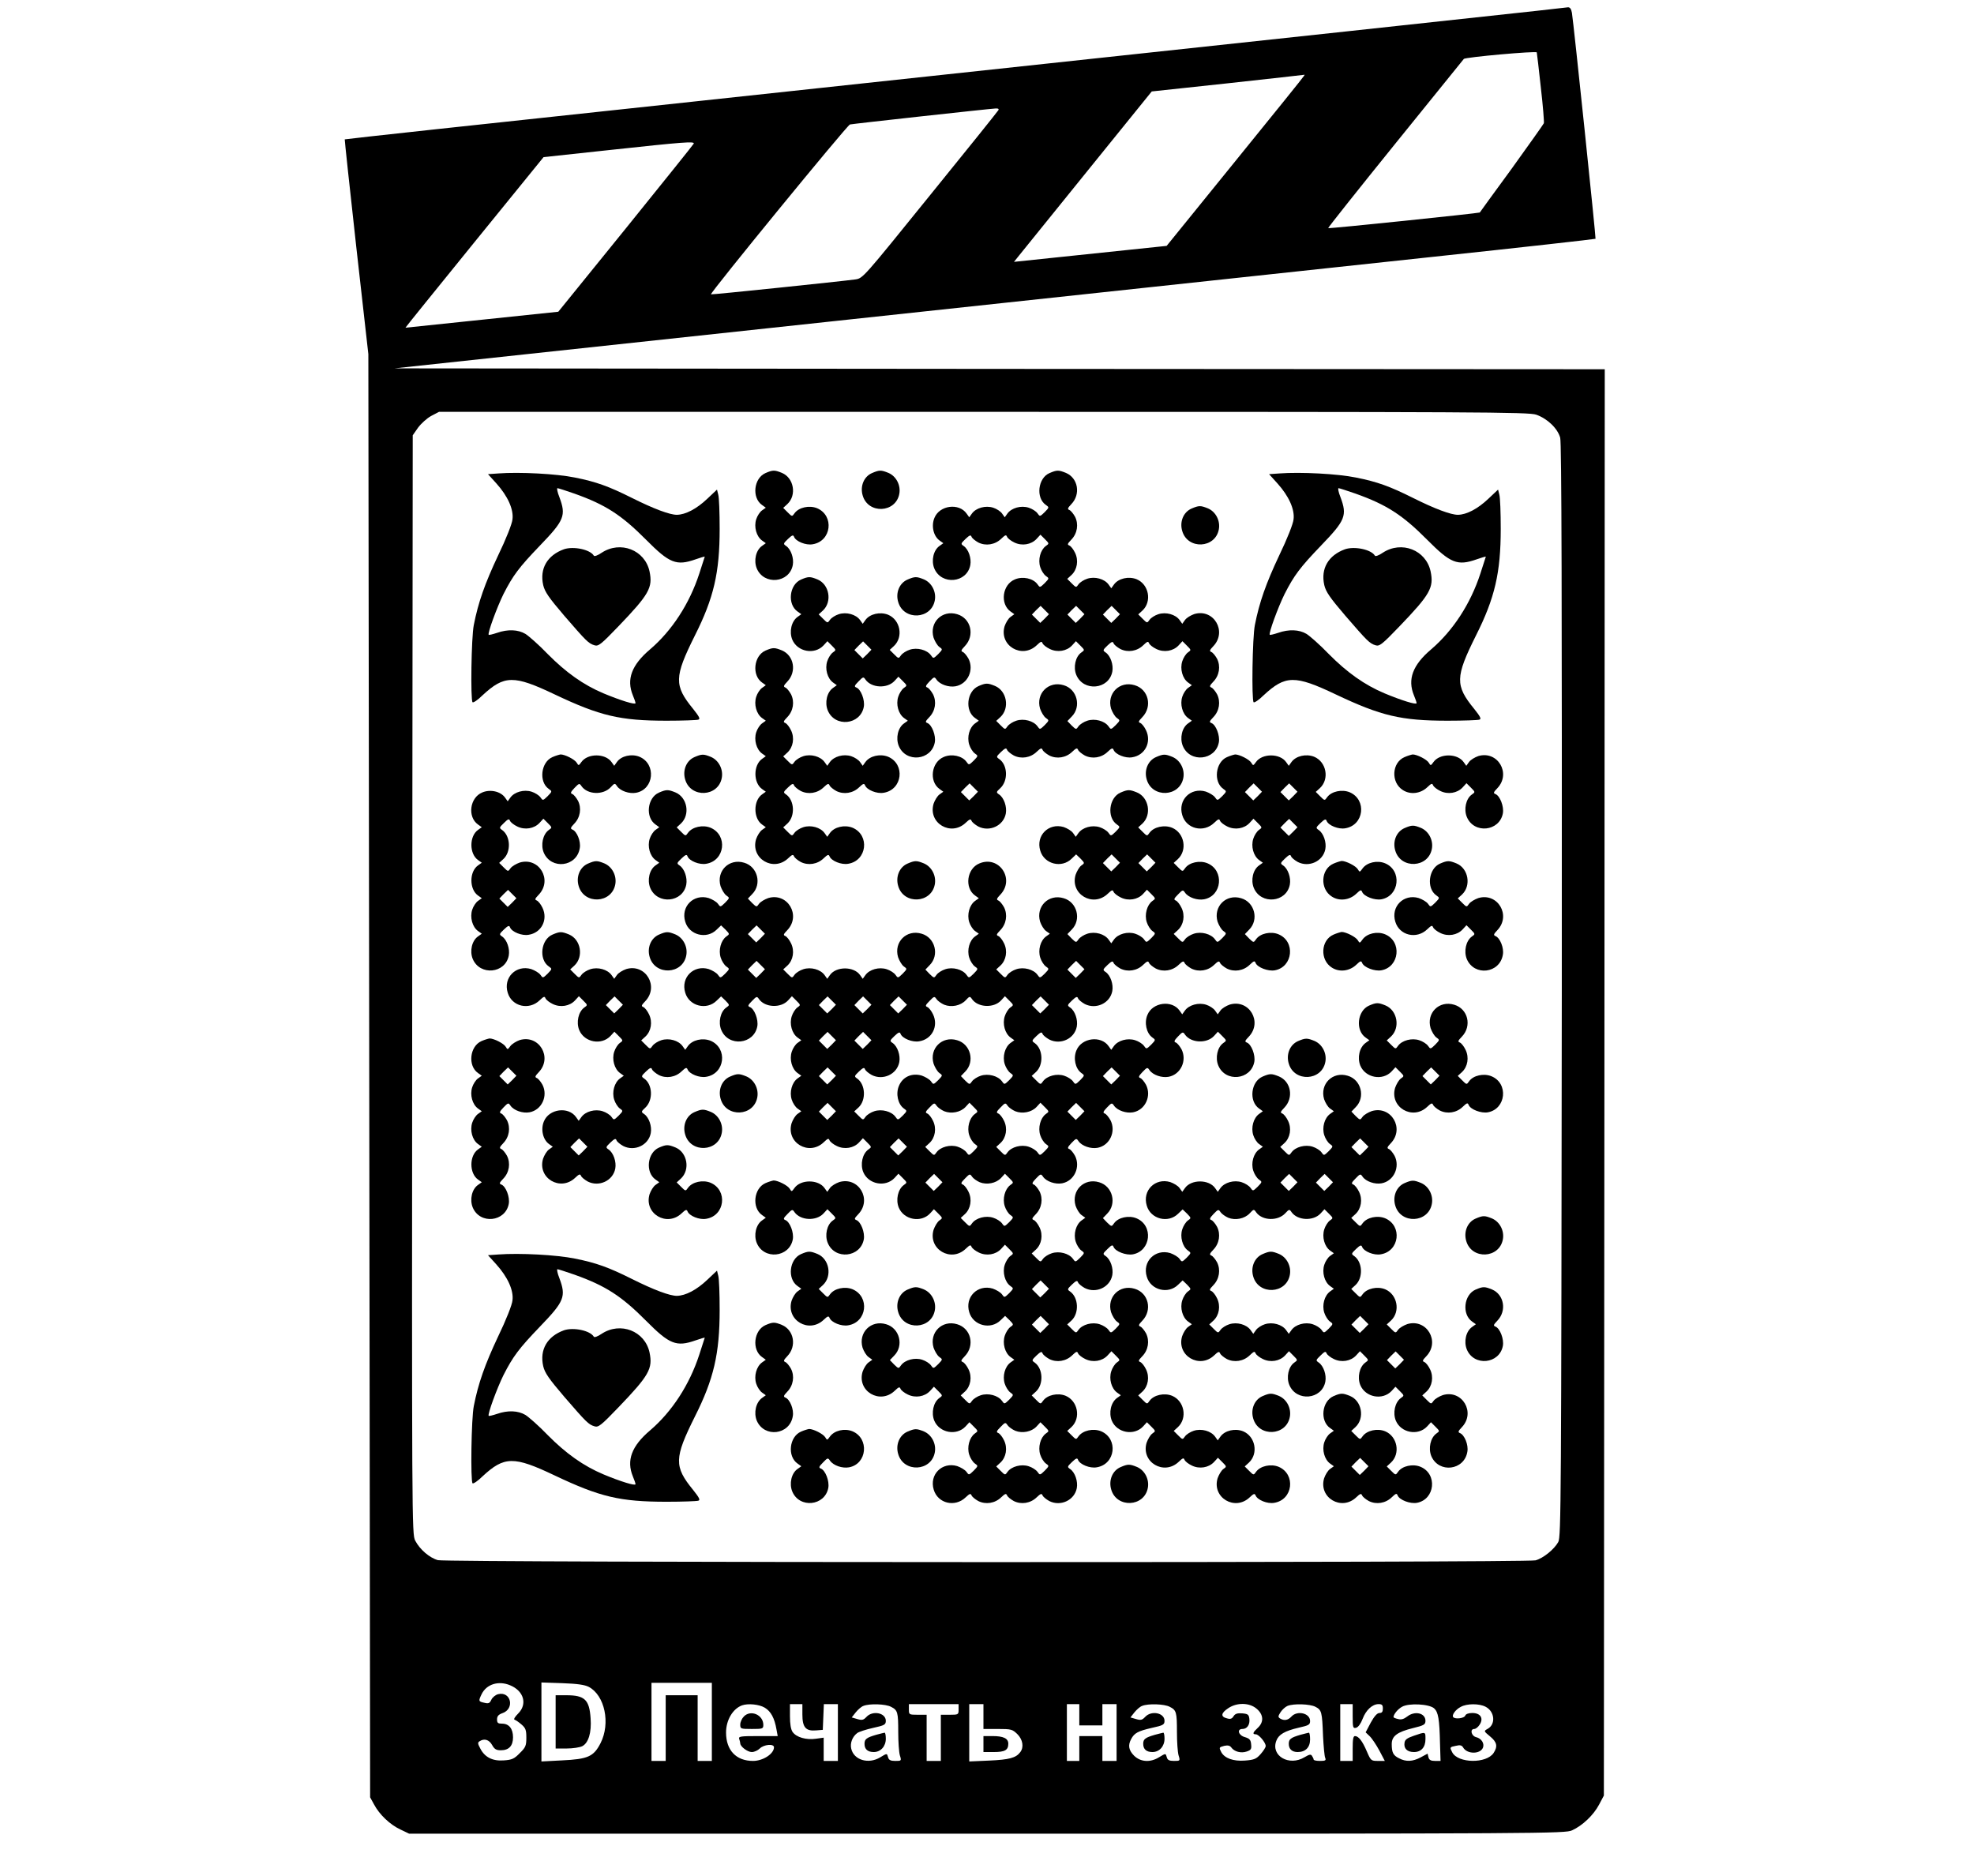 <?xml version="1.0" encoding="UTF-8" standalone="yes"?>
<svg version="1.0" xmlns="http://www.w3.org/2000/svg" width="1111.667" height="1056.715" viewBox="0 0 1112 1057" preserveAspectRatio="xMidYMid meet">
  <g transform="translate(0,1057) scale(0.1,-0.1)" fill="#000000" stroke="none">
    <path d="M8655 10509 c-152 -17 -1013 -110 -4970 -535 -957 -102 -1741 -187
-1743 -189 -1 -1 28 -274 65 -606 l68 -604 5 -4065 5 -4065 22 -40 c30 -57 90
-114 148 -141 l50 -24 3255 0 c3163 0 3256 1 3296 19 59 27 121 86 152 145
l27 51 3 4017 2 4018 -3409 2 -3409 3 2457 264 c1351 145 2872 308 3381 363
508 54 926 101 928 103 3 3 -123 1211 -133 1273 -4 22 -11 32 -23 31 -9 -1
-89 -10 -177 -20z m25 -433 c12 -103 19 -194 17 -200 -3 -7 -85 -122 -182
-257 -98 -134 -179 -245 -179 -246 -4 -4 -850 -92 -854 -88 -2 2 168 216 379
477 210 260 383 474 385 476 6 10 409 46 411 37 1 -5 12 -95 23 -199z m-1334
67 c-2 -5 -177 -222 -389 -483 l-385 -475 -430 -45 -430 -45 28 35 c15 19 190
235 388 480 l360 445 429 46 c235 26 429 47 431 48 2 1 1 -2 -2 -6z m-1723
-195 c-4 -7 -177 -223 -385 -479 -376 -465 -377 -467 -420 -473 -81 -11 -811
-87 -813 -84 -7 7 767 953 783 957 18 4 781 88 820 90 16 1 21 -3 15 -11z
m-1715 -187 c-1 -4 -174 -219 -383 -478 l-380 -469 -430 -45 c-236 -25 -430
-45 -431 -45 -1 1 174 217 388 481 l390 480 381 41 c407 44 471 49 465 35z
m4746 -1527 c63 -22 121 -78 135 -130 8 -30 10 -884 9 -3115 -3 -2892 -4
-3076 -20 -3106 -23 -41 -84 -91 -128 -103 -50 -14 -6132 -13 -6183 1 -47 13
-102 60 -128 110 -19 38 -19 84 -17 3133 l3 3094 30 43 c17 23 50 53 74 66
l44 23 3067 0 c2804 0 3071 -1 3114 -16z m-5780 -7158 c77 -32 98 -106 45
-159 -19 -19 -27 -33 -20 -35 7 -2 24 -14 39 -27 23 -20 27 -31 27 -74 0 -45
-4 -55 -37 -87 -31 -32 -44 -38 -90 -41 -63 -5 -108 18 -133 68 -14 26 -15 33
-3 40 26 17 53 9 70 -21 13 -24 24 -30 49 -30 46 0 69 25 69 73 0 49 -23 77
-62 77 -23 0 -28 4 -28 24 0 18 8 27 30 35 71 24 49 125 -24 107 -15 -4 -32
-18 -38 -31 -9 -20 -16 -23 -37 -18 -36 8 -37 9 -18 49 27 56 95 78 161 50z
m443 -9 c90 -48 123 -205 66 -317 -39 -76 -71 -90 -218 -97 l-115 -6 0 223 0
222 118 -4 c83 -3 126 -9 149 -21z m693 -197 l0 -220 -40 0 -40 0 0 185 0 185
-90 0 -90 0 0 -185 0 -185 -40 0 -40 0 0 220 0 220 170 0 170 0 0 -220z m298
80 c35 -21 55 -59 66 -122 l7 -38 -112 0 c-97 0 -110 -2 -105 -16 3 -9 6 -20
6 -25 0 -18 41 -49 65 -49 14 0 34 9 45 20 23 23 80 28 80 7 0 -37 -62 -77
-118 -77 -95 0 -152 60 -152 160 0 70 38 134 90 153 34 12 96 6 128 -13z m212
-38 c0 -73 19 -95 77 -90 l38 3 3 73 3 72 39 0 40 0 0 -160 0 -160 -40 0 -40
0 0 66 0 65 -44 -6 c-54 -8 -110 8 -131 38 -10 14 -15 45 -15 89 l0 68 35 0
35 0 0 -58z m499 43 c38 -19 41 -30 41 -143 0 -54 4 -112 9 -130 10 -32 9 -32
-26 -32 -26 0 -36 5 -40 20 -7 24 -5 24 -45 0 -66 -40 -149 -15 -163 50 -7 31
7 67 34 87 9 7 49 20 89 29 64 14 72 18 72 40 0 45 -74 60 -109 22 -17 -18
-25 -20 -52 -12 l-31 9 22 28 c13 16 32 33 44 37 34 14 125 11 155 -5z m381
-15 c0 -29 -1 -30 -50 -30 l-50 0 0 -130 0 -130 -40 0 -40 0 0 130 0 130 -50
0 c-49 0 -50 1 -50 30 l0 30 140 0 140 0 0 -30z m140 -40 l0 -70 81 0 c76 0
82 -2 110 -29 31 -31 38 -74 16 -102 -24 -32 -62 -42 -174 -47 l-113 -5 0 162
0 161 40 0 40 0 0 -70z m540 10 l0 -60 65 0 65 0 0 60 0 60 40 0 40 0 0 -160
0 -160 -40 0 -40 0 0 70 0 70 -65 0 -65 0 0 -70 0 -70 -35 0 -35 0 0 160 0
160 35 0 35 0 0 -60z m509 45 c38 -19 41 -30 41 -143 0 -54 4 -112 9 -130 10
-32 9 -32 -26 -32 -26 0 -36 5 -40 20 -7 24 -5 24 -45 0 -49 -30 -103 -26
-139 9 -31 31 -36 59 -17 94 18 34 38 45 116 63 64 14 72 18 72 40 0 45 -74
60 -109 22 -17 -18 -25 -20 -52 -12 l-31 9 22 28 c13 16 32 33 44 37 34 14
125 11 155 -5z m490 -11 c39 -33 42 -75 6 -108 -28 -26 -31 -36 -11 -36 17 0
56 -46 56 -66 0 -8 -13 -28 -29 -46 -24 -27 -36 -32 -88 -36 -65 -5 -114 13
-133 47 -14 27 -13 28 17 36 19 4 31 2 39 -9 17 -24 55 -34 87 -23 24 8 28 14
25 40 -2 26 -9 33 -35 41 -37 10 -47 46 -14 46 26 0 43 24 39 57 -3 24 -8 28
-40 31 -28 2 -40 -2 -49 -16 -9 -15 -18 -18 -38 -12 -36 9 -33 30 8 57 49 33
119 32 160 -3z m331 11 c35 -18 38 -28 43 -165 3 -58 8 -113 12 -122 6 -15 2
-18 -29 -18 -20 0 -36 3 -36 8 0 4 -4 13 -9 20 -6 11 -15 9 -42 -7 -87 -53
-192 8 -159 93 13 35 48 55 125 73 58 13 65 17 65 38 0 44 -72 61 -105 25 -19
-21 -41 -25 -64 -11 -12 8 -12 13 3 36 9 14 27 30 39 35 35 14 126 11 157 -5z
m210 -54 c0 -64 2 -69 20 -64 11 3 26 23 36 50 19 50 55 83 90 83 19 0 24 -5
24 -25 0 -18 -5 -25 -19 -25 -13 0 -29 -18 -49 -54 l-29 -55 22 -21 c13 -12
37 -48 55 -81 l31 -59 -39 0 c-38 0 -40 2 -62 53 -25 59 -47 87 -67 87 -10 0
-13 -18 -13 -70 l0 -70 -35 0 -35 0 0 160 0 160 35 0 35 0 0 -69z m459 45 c23
-21 30 -60 33 -199 l3 -97 -31 0 c-23 0 -33 5 -37 20 l-5 21 -39 -21 c-45 -24
-83 -26 -122 -5 -33 16 -41 33 -41 80 0 45 31 68 120 90 62 15 70 20 70 41 0
44 -60 58 -103 24 -18 -14 -34 -19 -51 -14 -15 3 -26 8 -26 11 0 15 24 45 48
58 38 22 153 16 181 -9z m290 9 c52 -27 58 -100 10 -125 -21 -12 -21 -12 15
-42 39 -32 44 -56 20 -93 -40 -61 -200 -59 -233 3 -15 29 -15 30 20 37 24 6
34 3 41 -9 22 -39 97 -39 112 -1 9 24 -9 52 -39 59 -27 7 -36 46 -10 46 8 0
22 11 30 24 24 36 5 66 -41 66 -22 0 -37 -6 -40 -15 -6 -15 -55 -21 -67 -9
-11 11 12 43 41 58 35 20 105 20 141 1z"/>
    <path d="M4312 7905 c-66 -29 -78 -139 -19 -180 l21 -15 -21 -15 c-12 -8 -27
-31 -33 -50 -14 -43 1 -97 33 -120 l21 -15 -21 -15 c-35 -24 -48 -83 -30 -127
40 -96 184 -83 203 19 7 38 -10 88 -37 107 -18 12 -17 14 10 40 23 22 30 24
34 12 10 -26 67 -49 105 -42 106 17 123 161 25 203 -44 18 -103 5 -127 -28
-14 -20 -14 -20 -39 5 l-25 25 24 22 c53 50 36 147 -31 175 -42 17 -51 17 -93
-1z"/>
    <path d="M4912 7905 c-46 -20 -68 -75 -52 -127 31 -105 186 -98 206 10 9 48
-17 99 -61 118 -42 17 -51 17 -93 -1z"/>
    <path d="M5912 7905 c-65 -28 -78 -139 -21 -179 20 -14 20 -14 -6 -41 -27 -26
-27 -26 -41 -6 -8 11 -30 25 -49 31 -43 14 -97 -1 -120 -33 l-15 -21 -15 21
c-8 12 -31 27 -50 33 -43 14 -97 -1 -120 -33 l-15 -21 -15 21 c-43 61 -152 47
-181 -24 -19 -45 -6 -103 29 -128 l21 -15 -21 -15 c-35 -24 -48 -83 -30 -127
40 -96 184 -83 203 19 7 38 -10 88 -37 107 -18 12 -17 14 10 40 23 22 30 24
34 12 3 -8 20 -22 38 -32 42 -21 94 -13 129 21 23 22 28 24 33 11 4 -9 22 -23
41 -32 43 -21 95 -12 125 20 l22 24 25 -25 c25 -25 25 -25 5 -39 -30 -22 -45
-77 -31 -119 6 -19 20 -41 31 -49 20 -14 20 -14 -6 -41 -27 -26 -27 -26 -41
-6 -24 33 -83 46 -127 27 -71 -29 -85 -138 -24 -181 l21 -15 -21 -15 c-13 -9
-27 -33 -34 -53 -32 -109 98 -186 181 -107 23 22 28 24 33 11 4 -9 22 -23 41
-32 43 -21 95 -12 125 20 l22 24 25 -25 c25 -25 25 -25 5 -39 -33 -23 -46 -83
-28 -126 40 -96 184 -83 203 19 7 38 -10 88 -37 107 -18 12 -17 14 10 40 23
22 30 24 34 12 3 -8 20 -22 38 -32 42 -21 94 -13 129 21 23 22 28 24 33 11 4
-9 22 -23 41 -32 43 -21 95 -12 125 20 l22 24 25 -25 c25 -25 25 -25 5 -39
-11 -8 -25 -30 -31 -49 -14 -43 1 -97 33 -120 l21 -15 -21 -15 c-12 -8 -27
-31 -33 -50 -14 -43 1 -97 33 -120 l21 -15 -21 -15 c-35 -24 -48 -83 -30 -127
40 -97 184 -82 203 20 7 38 -16 99 -42 109 -13 5 -11 10 11 33 34 35 42 87 21
129 -10 18 -24 35 -32 38 -12 5 -10 11 11 33 34 35 42 87 21 129 -10 18 -24
35 -32 38 -12 5 -10 11 11 33 79 83 2 213 -107 181 -20 -7 -44 -21 -53 -34
l-15 -21 -15 21 c-23 32 -77 47 -120 33 -19 -6 -41 -20 -49 -31 -14 -20 -14
-20 -39 5 l-25 25 24 22 c54 51 36 147 -33 176 -45 18 -103 5 -128 -30 l-15
-21 -15 21 c-23 32 -77 47 -120 33 -19 -6 -41 -20 -49 -31 -14 -20 -14 -20
-39 5 l-25 25 24 22 c32 30 41 82 20 125 -9 19 -23 37 -32 41 -13 5 -11 10 11
33 34 35 42 87 21 129 -10 18 -24 35 -32 38 -12 5 -10 11 11 33 54 56 38 147
-30 176 -42 17 -51 17 -93 -1z m-27 -820 l-25 -24 -24 24 -23 23 24 25 25 24
23 -23 24 -24 -24 -25z m200 0 l-25 -24 -24 24 -23 23 24 25 25 24 23 -23 24
-24 -24 -25z m200 0 l-25 -24 -24 24 -23 23 24 25 25 24 23 -23 24 -24 -24
-25z"/>
    <path d="M2807 7903 l-58 -4 47 -52 c64 -71 98 -146 91 -202 -2 -25 -36 -111
-81 -204 -74 -157 -112 -264 -137 -392 -14 -68 -19 -422 -7 -435 4 -4 30 13
56 39 123 114 176 115 407 5 255 -121 368 -148 630 -148 90 0 170 3 179 6 12
4 5 17 -29 60 -109 133 -107 180 9 413 107 212 140 356 140 601 0 91 -3 178
-8 194 l-7 28 -54 -51 c-61 -58 -123 -90 -172 -91 -40 0 -129 33 -253 95 -130
65 -201 91 -322 115 -103 21 -310 32 -431 23z m430 -114 c174 -62 264 -120
403 -260 131 -132 170 -148 278 -110 28 10 52 17 52 15 0 -1 -14 -44 -31 -96
-55 -169 -154 -321 -277 -426 -104 -88 -134 -169 -97 -259 8 -19 15 -39 15
-44 0 -11 -84 15 -180 55 -114 48 -212 118 -315 222 -49 51 -106 101 -125 113
-42 25 -100 27 -160 6 -24 -8 -45 -13 -47 -11 -8 7 47 156 83 229 54 106 87
150 206 274 137 142 148 169 109 273 -11 27 -15 50 -11 50 5 0 48 -14 97 -31z"/>
    <path d="M3177 7476 c-94 -34 -138 -109 -117 -202 9 -38 31 -70 119 -173 123
-142 136 -156 170 -166 22 -7 37 5 134 106 174 181 195 219 176 310 -26 121
-164 175 -270 105 -22 -15 -41 -22 -44 -16 -21 35 -115 54 -168 36z"/>
    <path d="M7207 7903 l-58 -4 47 -52 c64 -71 98 -146 91 -202 -2 -25 -36 -111
-81 -204 -74 -157 -112 -264 -137 -392 -14 -68 -19 -422 -7 -435 4 -4 30 13
56 39 123 114 176 115 407 5 255 -121 368 -148 630 -148 90 0 170 3 179 6 12
4 5 17 -29 60 -109 133 -107 180 9 413 107 212 140 356 140 601 0 91 -3 178
-8 194 l-7 28 -54 -51 c-61 -58 -123 -90 -172 -91 -40 0 -129 33 -253 95 -130
65 -201 91 -322 115 -103 21 -310 32 -431 23z m430 -114 c174 -62 264 -120
403 -260 131 -132 170 -148 278 -110 28 10 52 17 52 15 0 -1 -14 -44 -31 -96
-55 -169 -154 -321 -277 -426 -104 -88 -134 -169 -97 -259 8 -19 15 -39 15
-44 0 -11 -84 15 -180 55 -114 48 -212 118 -315 222 -49 51 -106 101 -125 113
-42 25 -100 27 -160 6 -24 -8 -45 -13 -47 -11 -8 7 47 156 83 229 54 106 87
150 206 274 137 142 148 169 109 273 -11 27 -15 50 -11 50 5 0 48 -14 97 -31z"/>
    <path d="M7577 7476 c-94 -34 -138 -109 -117 -202 9 -38 31 -70 119 -173 123
-142 136 -156 170 -166 22 -7 37 5 134 106 174 181 195 219 176 310 -26 121
-164 175 -270 105 -22 -15 -41 -22 -44 -16 -21 35 -115 54 -168 36z"/>
    <path d="M6712 7705 c-46 -20 -68 -75 -52 -127 31 -105 186 -98 206 10 9 48
-17 99 -61 118 -42 17 -51 17 -93 -1z"/>
    <path d="M4512 7305 c-66 -29 -78 -139 -19 -180 l21 -15 -21 -15 c-35 -25 -48
-83 -30 -128 29 -69 125 -87 176 -33 l22 24 25 -25 c25 -25 25 -25 5 -39 -11
-8 -25 -30 -31 -49 -14 -43 1 -97 33 -120 l21 -15 -21 -15 c-35 -24 -48 -83
-30 -127 40 -97 184 -82 203 20 7 38 -16 99 -42 109 -13 5 -11 11 12 34 26 27
28 28 40 10 34 -47 122 -51 163 -7 l22 24 25 -25 c25 -25 25 -25 5 -39 -11 -8
-25 -30 -31 -49 -14 -43 1 -97 33 -120 l21 -15 -21 -15 c-35 -24 -48 -83 -30
-127 40 -97 184 -82 203 20 7 38 -16 99 -42 109 -13 5 -11 10 11 33 34 35 42
87 21 129 -10 18 -24 35 -32 38 -12 4 -10 11 12 34 26 27 28 28 40 10 19 -27
69 -44 107 -37 69 13 105 92 73 155 -10 18 -24 35 -32 38 -12 5 -10 11 11 33
58 60 35 157 -43 180 -85 26 -158 -47 -133 -132 7 -20 21 -44 32 -52 20 -14
20 -14 -6 -41 -27 -26 -27 -26 -41 -6 -22 30 -77 45 -119 31 -19 -6 -41 -20
-49 -31 -14 -20 -14 -20 -39 5 l-25 25 24 22 c54 51 36 147 -33 176 -45 18
-103 5 -128 -30 l-15 -21 -15 21 c-23 32 -77 47 -120 33 -19 -6 -41 -20 -49
-31 -14 -20 -14 -20 -39 5 l-25 25 24 22 c53 50 36 147 -31 175 -42 17 -51 17
-93 -1z m373 -420 l-25 -24 -24 24 -23 23 24 25 25 24 23 -23 24 -24 -24 -25z"/>
    <path d="M5112 7305 c-46 -20 -68 -75 -52 -127 31 -105 186 -98 206 10 9 48
-17 99 -61 118 -42 17 -51 17 -93 -1z"/>
    <path d="M4312 6905 c-66 -29 -78 -139 -19 -180 l21 -15 -21 -15 c-12 -8 -27
-31 -33 -50 -14 -43 1 -97 33 -120 l21 -15 -21 -15 c-12 -8 -27 -31 -33 -50
-14 -43 1 -97 33 -120 l21 -15 -21 -15 c-50 -35 -50 -135 0 -170 l21 -15 -21
-15 c-50 -35 -50 -135 0 -170 l21 -15 -21 -15 c-13 -9 -27 -33 -34 -53 -32
-109 98 -186 181 -107 22 21 28 23 33 11 3 -8 20 -22 38 -32 42 -21 94 -13
129 21 22 21 28 23 33 11 10 -26 67 -49 105 -42 106 17 123 161 25 203 -45 18
-103 5 -128 -30 l-15 -21 -15 21 c-23 32 -77 47 -120 33 -19 -6 -41 -20 -49
-31 -14 -20 -14 -20 -39 5 l-25 25 24 22 c44 41 40 129 -7 163 -18 12 -17 14
10 40 23 22 30 24 34 12 3 -8 20 -22 38 -32 42 -21 94 -13 129 21 22 21 28 23
33 11 3 -8 20 -22 38 -32 42 -21 94 -13 129 21 22 21 28 23 33 11 10 -26 67
-49 105 -42 106 17 123 161 25 203 -45 18 -103 5 -128 -30 l-15 -21 -15 21
c-8 12 -31 27 -50 33 -43 14 -97 -1 -120 -33 l-15 -21 -15 21 c-23 32 -77 47
-120 33 -19 -6 -41 -20 -49 -31 -14 -20 -14 -20 -39 5 l-25 25 24 22 c32 30
41 82 20 125 -9 19 -23 37 -32 41 -13 5 -11 10 11 33 34 35 42 87 21 129 -10
18 -24 35 -32 38 -12 5 -10 11 11 33 54 56 38 147 -30 176 -42 17 -51 17 -93
-1z"/>
    <path d="M5512 6705 c-66 -29 -78 -139 -19 -180 l21 -15 -21 -15 c-32 -23 -47
-77 -33 -120 6 -19 20 -41 31 -49 20 -14 20 -14 -6 -41 -27 -26 -27 -26 -41
-6 -24 33 -83 46 -127 27 -71 -29 -85 -138 -24 -181 l21 -15 -21 -15 c-13 -9
-27 -33 -34 -53 -32 -109 98 -186 181 -107 22 21 28 23 33 11 3 -8 20 -22 38
-32 63 -32 142 4 155 73 7 38 -10 88 -37 107 -18 12 -18 14 6 36 45 42 42 130
-6 164 -18 12 -17 14 10 40 23 22 30 24 34 12 3 -8 20 -22 38 -32 42 -21 94
-13 129 21 22 21 28 23 33 11 3 -8 20 -22 38 -32 42 -21 94 -13 129 21 22 21
28 23 33 11 3 -8 20 -22 38 -32 42 -21 94 -13 129 21 22 21 28 23 33 11 10
-26 67 -49 105 -42 72 11 110 85 78 152 -9 19 -23 37 -32 41 -13 5 -11 10 11
33 58 60 35 157 -43 180 -85 26 -158 -47 -133 -132 7 -20 21 -44 32 -52 20
-14 20 -14 -6 -41 -27 -26 -27 -26 -41 -6 -22 30 -77 45 -119 31 -19 -6 -41
-20 -49 -31 -14 -20 -14 -20 -39 4 l-24 25 24 25 c56 56 31 155 -45 177 -85
26 -158 -47 -133 -132 7 -20 21 -44 32 -52 20 -14 20 -14 -6 -41 -27 -26 -27
-26 -41 -6 -22 30 -77 45 -119 31 -19 -6 -41 -20 -49 -31 -14 -20 -14 -20 -39
5 l-25 25 24 22 c53 50 36 147 -31 175 -42 17 -51 17 -93 -1z m-27 -620 l-25
-24 -24 24 -23 23 24 25 25 24 23 -23 24 -24 -24 -25z"/>
    <path d="M3112 6305 c-65 -28 -78 -139 -21 -179 20 -14 20 -14 -6 -41 -27 -26
-27 -26 -41 -6 -8 11 -30 25 -49 31 -43 14 -97 -1 -120 -33 l-15 -21 -15 21
c-25 35 -83 48 -128 29 -71 -29 -85 -138 -24 -181 l21 -15 -21 -15 c-50 -35
-50 -135 0 -170 l21 -15 -21 -15 c-50 -35 -50 -135 0 -170 l21 -15 -21 -15
c-12 -8 -27 -31 -33 -50 -14 -43 1 -97 33 -120 l21 -15 -21 -15 c-35 -24 -48
-83 -30 -127 40 -96 184 -83 203 19 7 38 -10 88 -37 107 -18 12 -17 14 10 40
23 22 30 24 34 12 10 -26 67 -49 105 -42 72 11 110 85 78 152 -9 19 -23 37
-32 41 -13 5 -11 10 11 33 79 83 2 213 -107 181 -20 -7 -44 -21 -52 -32 -14
-20 -14 -20 -39 5 l-25 25 24 22 c44 41 40 129 -7 163 -18 12 -17 14 10 40 23
23 29 25 34 12 4 -9 22 -23 41 -32 43 -21 95 -12 125 20 l22 24 25 -25 c25
-25 25 -25 5 -39 -33 -24 -46 -83 -28 -127 42 -98 186 -81 203 25 7 38 -16 95
-42 105 -12 5 -10 11 11 33 34 35 42 87 21 129 -10 18 -24 35 -32 38 -12 4
-10 11 12 34 26 27 28 28 40 10 34 -48 122 -51 164 -6 22 24 24 24 36 6 19
-27 69 -44 107 -37 102 19 115 163 19 203 -44 18 -103 5 -127 -30 l-15 -21
-15 21 c-35 50 -135 50 -170 0 -15 -21 -16 -21 -26 -4 -11 19 -67 47 -91 47
-7 -1 -28 -7 -46 -15z m-227 -820 l-25 -24 -24 24 -23 23 24 25 25 24 23 -23
24 -24 -24 -25z"/>
    <path d="M3912 6305 c-46 -20 -68 -75 -52 -127 31 -105 186 -98 206 10 9 48
-17 99 -61 118 -42 17 -51 17 -93 -1z"/>
    <path d="M6512 6305 c-46 -20 -68 -75 -52 -127 31 -105 186 -98 206 10 9 48
-17 99 -61 118 -42 17 -51 17 -93 -1z"/>
    <path d="M6912 6305 c-65 -28 -78 -139 -21 -179 20 -14 20 -14 -6 -41 -27 -26
-27 -26 -41 -6 -8 11 -32 25 -52 32 -85 25 -158 -48 -132 -133 23 -78 120
-101 180 -43 23 22 28 24 33 11 4 -9 22 -23 41 -32 43 -21 95 -12 125 20 l22
24 25 -25 c25 -25 25 -25 5 -39 -11 -8 -25 -30 -31 -49 -14 -43 1 -97 33 -120
l21 -15 -21 -15 c-35 -24 -48 -83 -30 -127 40 -96 184 -83 203 19 7 38 -10 88
-37 107 -18 12 -17 14 10 40 23 22 30 24 34 12 3 -8 20 -22 38 -32 63 -32 142
4 155 73 7 38 -10 88 -37 107 -18 12 -17 14 10 40 23 22 30 24 34 12 10 -26
67 -49 105 -42 106 17 123 161 25 203 -44 18 -103 5 -127 -28 -14 -20 -14 -20
-39 5 l-25 25 24 22 c54 51 36 147 -33 176 -45 18 -103 5 -128 -30 l-15 -21
-15 21 c-35 50 -135 50 -170 0 -15 -21 -16 -21 -26 -4 -11 19 -67 47 -91 47
-7 -1 -28 -7 -46 -15z m173 -220 l-25 -24 -24 24 -23 23 24 25 25 24 23 -23
24 -24 -24 -25z m200 0 l-25 -24 -24 24 -23 23 24 25 25 24 23 -23 24 -24 -24
-25z m0 -200 l-25 -24 -24 24 -23 23 24 25 25 24 23 -23 24 -24 -24 -25z"/>
    <path d="M7912 6305 c-72 -31 -78 -143 -9 -186 42 -27 99 -20 137 16 23 22 28
24 33 11 4 -9 22 -23 41 -32 43 -21 95 -12 125 20 l22 24 25 -25 c25 -25 25
-25 5 -39 -33 -23 -46 -83 -28 -126 40 -97 184 -82 203 20 7 38 -16 99 -42
109 -13 5 -11 10 11 33 79 83 2 213 -107 181 -20 -7 -44 -21 -53 -34 l-15 -21
-15 21 c-35 50 -135 50 -170 0 -15 -21 -16 -21 -26 -4 -11 19 -67 47 -91 47
-7 -1 -28 -7 -46 -15z"/>
    <path d="M3712 6105 c-66 -29 -78 -139 -19 -180 l21 -15 -21 -15 c-12 -8 -27
-31 -33 -50 -14 -43 1 -97 33 -120 l21 -15 -21 -15 c-35 -24 -48 -83 -30 -127
40 -96 184 -83 203 19 7 38 -10 88 -37 107 -18 12 -17 14 10 40 23 22 30 24
34 12 10 -26 67 -49 105 -42 106 17 123 161 25 203 -44 18 -103 5 -127 -28
-14 -20 -14 -20 -39 5 l-25 25 24 22 c53 50 36 147 -31 175 -42 17 -51 17 -93
-1z"/>
    <path d="M6312 6105 c-65 -28 -78 -139 -21 -179 20 -14 20 -14 -6 -41 -27 -26
-27 -26 -41 -6 -8 11 -30 25 -49 31 -43 14 -97 -1 -120 -33 l-15 -21 -15 21
c-9 13 -33 27 -53 34 -85 25 -158 -48 -132 -133 22 -76 121 -101 177 -45 l25
24 25 -24 c24 -25 24 -25 4 -39 -11 -8 -25 -32 -32 -52 -32 -109 98 -186 181
-107 23 22 28 24 33 11 4 -9 22 -23 41 -32 43 -21 95 -12 125 20 l22 24 25
-25 c25 -25 25 -25 5 -39 -30 -22 -45 -77 -31 -119 6 -19 20 -41 31 -49 20
-14 20 -14 -6 -41 -27 -26 -27 -26 -41 -6 -8 11 -30 25 -49 31 -43 14 -97 -1
-120 -33 l-15 -21 -15 21 c-23 32 -77 47 -120 33 -19 -6 -41 -20 -49 -31 -14
-20 -14 -20 -39 4 l-24 25 24 25 c56 56 31 155 -45 177 -85 26 -158 -47 -133
-132 7 -20 21 -44 34 -53 l21 -15 -21 -15 c-32 -23 -47 -77 -33 -120 6 -19 20
-41 31 -49 20 -14 20 -14 -6 -41 -27 -26 -27 -26 -41 -6 -22 30 -77 45 -119
31 -19 -6 -41 -20 -49 -31 -14 -20 -14 -20 -39 5 l-25 25 24 22 c32 30 41 82
20 125 -9 19 -23 37 -32 41 -13 5 -11 10 11 33 34 35 42 87 21 129 -10 18 -24
35 -32 38 -12 5 -10 11 11 33 84 88 -7 223 -118 176 -71 -29 -85 -138 -24
-181 l21 -15 -21 -15 c-32 -23 -47 -77 -33 -120 6 -19 21 -42 33 -50 l21 -15
-21 -15 c-32 -23 -47 -77 -33 -120 6 -19 20 -41 31 -49 20 -14 20 -14 -6 -41
-27 -26 -27 -26 -41 -6 -22 30 -77 45 -119 31 -19 -6 -41 -20 -49 -31 -14 -20
-14 -20 -39 4 l-24 25 24 25 c56 56 31 155 -45 177 -85 26 -158 -47 -133 -132
7 -20 21 -44 32 -52 20 -14 20 -14 -6 -41 -27 -26 -27 -26 -41 -6 -8 11 -30
25 -49 31 -43 14 -97 -1 -120 -33 l-15 -21 -15 21 c-35 50 -135 50 -170 0
l-15 -21 -15 21 c-23 32 -77 47 -120 33 -19 -6 -41 -20 -49 -31 -14 -20 -14
-20 -39 5 l-25 25 24 22 c32 30 41 82 20 125 -9 19 -23 37 -32 41 -13 5 -11
10 11 33 79 83 2 213 -107 181 -20 -7 -44 -21 -52 -32 -14 -20 -14 -20 -39 4
l-24 25 24 25 c56 56 31 155 -45 177 -85 26 -158 -47 -133 -132 7 -20 21 -44
32 -52 20 -14 20 -14 -6 -41 -27 -26 -27 -26 -41 -6 -8 11 -32 25 -52 32 -85
25 -158 -48 -132 -133 22 -76 121 -101 177 -45 l25 24 25 -24 c24 -25 24 -25
4 -39 -30 -22 -45 -77 -31 -119 6 -19 20 -41 31 -49 20 -14 20 -14 -6 -41 -27
-26 -27 -26 -41 -6 -8 11 -32 25 -52 32 -85 25 -158 -48 -132 -133 22 -76 121
-101 177 -45 l25 24 25 -24 c24 -25 24 -25 4 -39 -33 -23 -46 -83 -28 -126 40
-97 184 -82 203 20 7 38 -16 99 -42 109 -13 5 -11 11 12 34 26 27 28 28 40 10
34 -47 122 -51 163 -7 l22 24 25 -25 c25 -25 25 -25 5 -39 -11 -8 -25 -30 -31
-49 -14 -43 1 -97 33 -120 l21 -15 -21 -15 c-12 -8 -27 -31 -33 -50 -14 -43 1
-97 33 -120 l21 -15 -21 -15 c-32 -23 -47 -77 -33 -120 6 -19 21 -42 33 -50
l21 -15 -21 -15 c-13 -9 -27 -33 -34 -53 -32 -109 98 -186 181 -107 23 22 28
24 33 11 4 -9 22 -23 41 -32 43 -21 95 -12 125 20 l22 24 25 -25 c25 -25 25
-25 5 -39 -33 -24 -46 -83 -28 -127 29 -69 125 -87 176 -33 l22 24 25 -25 c25
-25 25 -25 5 -39 -33 -24 -46 -83 -28 -127 29 -69 125 -87 176 -33 l22 24 25
-25 c25 -25 25 -25 5 -39 -11 -8 -25 -32 -32 -52 -32 -109 98 -186 181 -107
23 22 28 24 33 11 4 -9 22 -23 41 -32 43 -21 95 -12 125 20 l22 24 25 -25 c25
-25 25 -25 5 -39 -11 -8 -25 -30 -31 -49 -14 -42 1 -97 31 -119 20 -14 20 -14
-6 -41 -27 -26 -27 -26 -41 -6 -8 11 -32 25 -52 32 -85 25 -158 -48 -132 -133
22 -76 121 -101 177 -45 l25 24 25 -24 c24 -25 24 -25 4 -39 -11 -8 -25 -30
-31 -49 -14 -43 1 -97 33 -120 l21 -15 -21 -15 c-32 -23 -47 -77 -33 -120 6
-19 20 -41 31 -49 20 -14 20 -14 -6 -41 -27 -26 -27 -26 -41 -6 -22 30 -77 45
-119 31 -19 -6 -41 -20 -49 -31 -14 -20 -14 -20 -39 5 l-25 25 24 22 c32 30
41 82 20 125 -9 19 -23 37 -32 41 -13 5 -11 10 11 33 58 60 35 157 -43 180
-85 26 -158 -47 -133 -132 7 -20 21 -44 32 -52 20 -14 20 -14 -6 -41 -27 -26
-27 -26 -41 -6 -8 11 -30 25 -49 31 -42 14 -97 -1 -119 -31 -14 -20 -14 -20
-39 4 l-24 25 24 25 c56 56 31 155 -45 177 -85 26 -158 -47 -133 -132 7 -20
21 -44 34 -53 l21 -15 -21 -15 c-13 -9 -27 -33 -34 -53 -32 -109 98 -186 181
-107 23 22 28 24 33 11 4 -9 22 -23 41 -32 43 -21 95 -12 125 20 l22 24 25
-25 c25 -25 25 -25 5 -39 -33 -24 -46 -83 -28 -127 29 -69 125 -87 176 -33
l22 24 25 -25 c25 -25 25 -25 5 -39 -30 -22 -45 -77 -31 -119 6 -19 20 -41 31
-49 20 -14 20 -14 -6 -41 -27 -26 -27 -26 -41 -6 -8 11 -32 25 -52 32 -85 25
-158 -48 -132 -133 23 -78 120 -101 180 -43 22 21 28 23 33 11 3 -8 20 -22 38
-32 42 -21 94 -13 129 21 22 21 28 23 33 11 3 -8 20 -22 38 -32 42 -21 94 -13
129 21 22 21 28 23 33 11 3 -8 20 -22 38 -32 63 -32 142 4 155 73 7 38 -10 88
-37 107 -18 12 -17 14 10 40 23 22 30 24 34 12 10 -26 67 -49 105 -42 106 17
123 161 25 203 -44 18 -103 5 -127 -28 -14 -20 -14 -20 -39 5 l-25 25 24 22
c54 51 36 147 -33 176 -44 18 -103 5 -127 -28 -14 -20 -14 -20 -39 5 l-25 25
24 22 c44 41 40 129 -7 163 -18 12 -17 14 10 40 23 22 30 24 34 12 3 -8 20
-22 38 -32 42 -21 94 -13 129 21 23 22 28 24 33 11 4 -9 22 -23 41 -32 43 -21
95 -12 125 20 l22 24 25 -25 c25 -25 25 -25 5 -39 -11 -8 -25 -30 -31 -49 -14
-43 1 -97 33 -120 l21 -15 -21 -15 c-35 -25 -48 -83 -30 -128 29 -69 125 -87
176 -33 l22 24 25 -25 c25 -25 25 -25 5 -39 -11 -8 -25 -32 -32 -52 -32 -109
98 -186 181 -107 23 22 28 24 33 11 4 -9 22 -23 41 -32 43 -21 95 -12 125 20
l22 24 25 -25 c25 -25 25 -25 5 -39 -11 -8 -25 -32 -32 -52 -32 -109 98 -186
181 -107 22 21 28 23 33 11 10 -26 67 -49 105 -42 106 17 123 161 25 203 -44
18 -103 5 -127 -28 -14 -20 -14 -20 -39 5 l-25 25 24 22 c54 51 36 147 -33
176 -45 18 -103 5 -128 -30 l-15 -21 -15 21 c-23 32 -77 47 -120 33 -19 -6
-41 -20 -49 -31 -14 -20 -14 -20 -39 5 l-25 25 24 22 c54 51 36 147 -33 176
-44 18 -103 5 -127 -28 -14 -20 -14 -20 -39 5 l-25 25 24 22 c32 30 41 82 20
125 -9 19 -23 37 -32 41 -13 5 -11 10 11 33 34 35 42 87 21 129 -10 18 -24 35
-32 38 -12 5 -10 11 11 33 58 60 35 157 -43 180 -85 26 -158 -47 -133 -132 7
-20 21 -44 32 -52 20 -14 20 -14 -6 -41 -27 -26 -27 -26 -41 -6 -8 11 -30 25
-49 31 -42 14 -97 -1 -119 -31 -14 -20 -14 -20 -39 5 l-25 25 24 22 c44 41 40
129 -7 163 -18 12 -17 14 10 40 23 22 30 24 34 12 3 -8 20 -22 38 -32 63 -32
142 4 155 73 7 38 -10 88 -37 107 -18 12 -17 14 10 40 23 23 29 25 34 12 10
-26 71 -49 109 -42 102 19 117 163 20 203 -43 18 -103 5 -126 -28 -14 -20 -14
-20 -39 4 l-24 25 24 25 c56 56 31 155 -45 177 -85 26 -158 -47 -133 -132 7
-20 21 -44 34 -53 l21 -15 -21 -15 c-32 -23 -47 -77 -33 -120 6 -19 20 -41 31
-49 20 -14 20 -14 -6 -41 -27 -26 -27 -26 -41 -6 -22 30 -77 45 -119 31 -19
-6 -41 -20 -49 -31 -14 -20 -14 -20 -39 5 l-25 25 24 22 c32 30 41 82 20 125
-9 19 -23 37 -32 41 -13 5 -11 10 11 33 34 35 42 87 21 129 -10 18 -24 35 -32
38 -12 4 -10 11 12 34 26 27 28 28 40 10 19 -27 69 -44 107 -37 69 13 105 92
73 155 -10 18 -24 35 -32 38 -12 4 -10 11 12 34 26 27 28 28 40 10 19 -27 69
-44 107 -37 69 13 105 92 73 155 -10 18 -24 35 -32 38 -12 4 -10 11 12 34 26
27 28 28 40 10 19 -27 69 -44 107 -37 69 13 105 92 73 155 -10 18 -24 35 -32
38 -12 4 -10 11 12 34 26 27 28 28 40 10 19 -27 69 -44 107 -37 69 13 105 92
73 155 -10 18 -24 35 -32 38 -12 4 -10 11 12 34 26 27 28 28 40 10 34 -47 122
-51 163 -7 l22 24 25 -25 c25 -25 25 -25 5 -39 -33 -23 -46 -83 -28 -126 40
-97 184 -82 203 20 7 38 -16 99 -42 109 -13 5 -11 10 11 33 79 83 2 213 -107
181 -20 -7 -44 -21 -53 -34 l-15 -21 -15 21 c-8 12 -31 27 -50 33 -43 14 -97
-1 -120 -33 l-15 -21 -15 21 c-43 61 -152 47 -181 -24 -19 -44 -6 -103 27
-127 20 -14 20 -14 -6 -41 -27 -26 -27 -26 -41 -6 -8 11 -30 25 -49 31 -43 14
-97 -1 -120 -33 l-15 -21 -15 21 c-43 61 -152 47 -181 -24 -19 -44 -6 -103 27
-127 20 -14 20 -14 -6 -41 -27 -26 -27 -26 -41 -6 -8 11 -30 25 -49 31 -42 14
-97 -1 -119 -31 -14 -20 -14 -20 -39 5 l-25 25 24 22 c44 41 40 129 -7 163
-18 12 -17 14 10 40 23 22 30 24 34 12 3 -8 20 -22 38 -32 63 -32 142 4 155
73 7 38 -10 88 -37 107 -18 12 -17 14 10 40 23 22 30 24 34 12 3 -8 20 -22 38
-32 63 -32 142 4 155 73 7 38 -10 88 -37 107 -18 12 -17 14 10 40 23 22 30 24
34 12 3 -8 20 -22 38 -32 42 -21 94 -13 129 21 22 21 28 23 33 11 3 -8 20 -22
38 -32 42 -21 94 -13 129 21 22 21 28 23 33 11 3 -8 20 -22 38 -32 42 -21 94
-13 129 21 22 21 28 23 33 11 3 -8 20 -22 38 -32 42 -21 94 -13 129 21 23 22
28 24 33 11 10 -26 71 -49 109 -42 102 19 117 163 20 203 -43 18 -103 5 -126
-28 -14 -20 -14 -20 -39 4 l-24 25 24 25 c56 56 31 155 -45 177 -85 26 -158
-47 -133 -132 7 -20 21 -44 32 -52 20 -14 20 -14 -6 -41 -27 -26 -27 -26 -41
-6 -22 30 -77 45 -119 31 -19 -6 -41 -20 -49 -31 -14 -20 -14 -20 -39 5 l-25
25 24 22 c32 30 41 82 20 125 -9 19 -23 37 -32 41 -13 5 -11 11 12 34 26 27
28 28 40 10 19 -27 69 -44 107 -37 102 19 115 163 19 203 -43 18 -103 5 -126
-28 -14 -20 -14 -20 -39 5 l-25 25 24 22 c54 51 36 147 -33 176 -44 18 -103 5
-127 -28 -14 -20 -14 -20 -39 5 l-25 25 24 22 c53 50 36 147 -31 175 -42 17
-51 17 -93 -1z m-27 -420 l-25 -24 -24 24 -23 23 24 25 25 24 23 -23 24 -24
-24 -25z m200 0 l-25 -24 -24 24 -23 23 24 25 25 24 23 -23 24 -24 -24 -25z
m-2200 -400 l-25 -24 -24 24 -23 23 24 25 25 24 23 -23 24 -24 -24 -25z m0
-200 l-25 -24 -24 24 -23 23 24 25 25 24 23 -23 24 -24 -24 -25z m1800 0 l-25
-24 -24 24 -23 23 24 25 25 24 23 -23 24 -24 -24 -25z m-1400 -200 l-25 -24
-24 24 -23 23 24 25 25 24 23 -23 24 -24 -24 -25z m200 0 l-25 -24 -24 24 -23
23 24 25 25 24 23 -23 24 -24 -24 -25z m200 0 l-25 -24 -24 24 -23 23 24 25
25 24 23 -23 24 -24 -24 -25z m234 25 c40 -16 92 -6 121 25 22 24 24 24 36 6
34 -47 122 -51 163 -7 l22 24 25 -25 c25 -25 25 -25 5 -39 -11 -8 -25 -30 -31
-49 -14 -43 1 -97 33 -120 l21 -15 -21 -15 c-32 -23 -47 -77 -33 -120 6 -19
20 -41 31 -49 20 -14 20 -14 -6 -41 -27 -26 -27 -26 -41 -6 -22 30 -77 45
-119 31 -19 -6 -41 -20 -49 -31 -14 -20 -14 -20 -39 4 l-24 25 24 25 c56 56
31 155 -45 177 -85 26 -158 -47 -133 -132 7 -20 21 -44 32 -52 20 -14 20 -14
-6 -41 -27 -26 -27 -26 -41 -6 -8 11 -32 25 -52 32 -55 16 -107 -7 -128 -58
-19 -44 -6 -103 27 -127 20 -14 20 -14 -6 -41 -27 -26 -27 -26 -41 -6 -22 30
-77 45 -119 31 -19 -6 -41 -20 -49 -31 -14 -20 -14 -20 -39 5 l-25 25 24 22
c44 41 40 129 -7 163 -18 12 -17 14 10 40 23 22 30 24 34 12 3 -8 20 -22 38
-32 63 -32 142 4 155 73 7 38 -10 88 -37 107 -18 12 -17 14 10 40 23 22 30 24
34 12 10 -26 67 -49 105 -42 72 11 110 85 78 152 -9 19 -23 37 -32 41 -13 5
-11 11 12 34 26 27 28 28 40 10 7 -10 27 -24 43 -31z m566 -25 l-25 -24 -24
24 -23 23 24 25 25 24 23 -23 24 -24 -24 -25z m-1200 -200 l-25 -24 -24 24
-23 23 24 25 25 24 23 -23 24 -24 -24 -25z m200 0 l-25 -24 -24 24 -23 23 24
25 25 24 23 -23 24 -24 -24 -25z m-200 -200 l-25 -24 -24 24 -23 23 24 25 25
24 23 -23 24 -24 -24 -25z m1600 0 l-25 -24 -24 24 -23 23 24 25 25 24 23 -23
24 -24 -24 -25z m-1600 -200 l-25 -24 -24 24 -23 23 24 25 25 24 23 -23 24
-24 -24 -25z m634 25 c40 -16 92 -6 120 24 l22 24 25 -25 c25 -25 25 -25 5
-39 -30 -22 -45 -77 -31 -119 6 -19 20 -41 31 -49 20 -14 20 -14 -6 -41 -27
-26 -27 -26 -41 -6 -8 11 -30 25 -49 31 -42 14 -97 -1 -119 -31 -14 -20 -14
-20 -39 5 l-25 25 24 22 c32 30 41 82 20 125 -9 19 -23 37 -32 41 -13 5 -11
11 12 34 26 27 28 28 40 10 7 -10 27 -24 43 -31z m400 0 c40 -16 92 -6 120 24
l22 24 25 -25 c25 -25 25 -25 5 -39 -30 -22 -45 -77 -31 -119 6 -19 20 -41 31
-49 20 -14 20 -14 -6 -41 -27 -26 -27 -26 -41 -6 -8 11 -30 25 -49 31 -42 14
-97 -1 -119 -31 -14 -20 -14 -20 -39 5 l-25 25 24 22 c32 30 41 82 20 125 -9
19 -23 37 -32 41 -13 5 -11 11 12 34 26 27 28 28 40 10 7 -10 27 -24 43 -31z
m366 -25 l-25 -24 -24 24 -23 23 24 25 25 24 23 -23 24 -24 -24 -25z m-1000
-200 l-25 -24 -24 24 -23 23 24 25 25 24 23 -23 24 -24 -24 -25z m200 -200
l-25 -24 -24 24 -23 23 24 25 25 24 23 -23 24 -24 -24 -25z m234 25 c40 -16
92 -6 120 24 l22 24 25 -25 c25 -25 25 -25 5 -39 -30 -22 -45 -77 -31 -119 6
-19 20 -41 31 -49 20 -14 20 -14 -6 -41 -27 -26 -27 -26 -41 -6 -8 11 -30 25
-49 31 -42 14 -97 -1 -119 -31 -14 -20 -14 -20 -39 5 l-25 25 24 22 c32 30 41
82 20 125 -9 19 -23 37 -32 41 -13 5 -11 11 12 34 26 27 28 28 40 10 7 -10 27
-24 43 -31z m366 -625 l-25 -24 -24 24 -23 23 24 25 25 24 23 -23 24 -24 -24
-25z m0 -200 l-25 -24 -24 24 -23 23 24 25 25 24 23 -23 24 -24 -24 -25z
m-166 -575 c40 -16 92 -6 120 24 l22 24 25 -25 c25 -25 25 -25 5 -39 -30 -22
-45 -77 -31 -119 6 -19 20 -41 31 -49 20 -14 20 -14 -6 -41 -27 -26 -27 -26
-41 -6 -8 11 -30 25 -49 31 -42 14 -97 -1 -119 -31 -14 -20 -14 -20 -39 5
l-25 25 24 22 c32 30 41 82 20 125 -9 19 -23 37 -32 41 -13 5 -11 11 12 34 26
27 28 28 40 10 7 -10 27 -24 43 -31z"/>
    <path d="M7912 5905 c-46 -20 -68 -75 -52 -127 31 -105 186 -98 206 10 9 48
-17 99 -61 118 -42 17 -51 17 -93 -1z"/>
    <path d="M3312 5705 c-46 -20 -68 -75 -52 -127 31 -105 186 -98 206 10 9 48
-17 99 -61 118 -42 17 -51 17 -93 -1z"/>
    <path d="M5112 5705 c-46 -20 -68 -75 -52 -127 31 -105 186 -98 206 10 9 48
-17 99 -61 118 -42 17 -51 17 -93 -1z"/>
    <path d="M7512 5705 c-72 -31 -78 -143 -9 -186 42 -27 99 -20 137 16 23 22 28
24 33 11 10 -26 71 -49 109 -42 102 19 117 163 20 203 -44 18 -102 5 -127 -30
-15 -21 -16 -21 -26 -4 -11 19 -67 47 -91 47 -7 -1 -28 -7 -46 -15z"/>
    <path d="M8112 5705 c-65 -28 -78 -139 -21 -179 20 -14 20 -14 -6 -41 -27 -26
-27 -26 -41 -6 -8 11 -32 25 -52 32 -85 25 -158 -48 -132 -133 23 -78 120
-101 180 -43 23 22 28 24 33 11 4 -9 22 -23 41 -32 43 -21 95 -12 125 20 l22
24 25 -25 c25 -25 25 -25 5 -39 -33 -24 -46 -83 -28 -127 42 -98 186 -81 203
25 7 38 -16 95 -42 105 -12 5 -10 11 11 33 79 83 2 213 -107 181 -20 -7 -44
-21 -52 -32 -14 -20 -14 -20 -39 5 l-25 25 24 22 c53 50 36 147 -31 175 -42
17 -51 17 -93 -1z"/>
    <path d="M3112 5305 c-65 -28 -78 -139 -21 -179 20 -14 20 -14 -6 -41 -27 -26
-27 -26 -41 -6 -8 11 -32 25 -52 32 -85 25 -158 -48 -132 -133 23 -78 120
-101 180 -43 23 22 28 24 33 11 4 -9 22 -23 41 -32 43 -21 95 -12 125 20 l22
24 25 -25 c25 -25 25 -25 5 -39 -33 -24 -46 -83 -28 -127 29 -69 125 -87 176
-33 l22 24 25 -25 c25 -25 25 -25 5 -39 -11 -8 -25 -30 -31 -49 -14 -43 1 -97
33 -120 l21 -15 -21 -15 c-32 -23 -47 -77 -33 -120 6 -19 20 -41 31 -49 20
-14 20 -14 -6 -41 -27 -26 -27 -26 -41 -6 -8 11 -30 25 -49 31 -43 14 -97 -1
-120 -33 l-15 -21 -15 21 c-43 61 -152 47 -181 -24 -19 -45 -6 -103 29 -128
l21 -15 -21 -15 c-13 -9 -27 -33 -34 -53 -32 -109 98 -186 181 -107 22 21 28
23 33 11 3 -8 20 -22 38 -32 63 -32 142 4 155 73 7 38 -10 88 -37 107 -18 12
-17 14 10 40 23 22 30 24 34 12 3 -8 20 -22 38 -32 63 -32 142 4 155 73 7 38
-10 88 -37 107 -18 12 -18 14 6 36 45 42 42 130 -6 164 -18 12 -17 14 10 40
23 22 30 24 34 12 3 -8 20 -22 38 -32 42 -21 94 -13 129 21 22 21 28 23 33 11
10 -26 67 -49 105 -42 106 17 123 161 25 203 -45 18 -103 5 -128 -30 l-15 -21
-15 21 c-23 32 -77 47 -120 33 -19 -6 -41 -20 -49 -31 -14 -20 -14 -20 -39 5
l-25 25 24 22 c32 30 41 82 20 125 -9 19 -23 37 -32 41 -13 5 -11 10 11 33 79
83 2 213 -107 181 -20 -7 -44 -21 -53 -34 l-15 -21 -15 21 c-23 32 -77 47
-120 33 -19 -6 -41 -20 -49 -31 -14 -20 -14 -20 -39 5 l-25 25 24 22 c53 50
36 147 -31 175 -42 17 -51 17 -93 -1z m373 -420 l-25 -24 -24 24 -23 23 24 25
25 24 23 -23 24 -24 -24 -25z m-200 -800 l-25 -24 -24 24 -23 23 24 25 25 24
23 -23 24 -24 -24 -25z"/>
    <path d="M3712 5305 c-46 -20 -68 -75 -52 -127 31 -105 186 -98 206 10 9 48
-17 99 -61 118 -42 17 -51 17 -93 -1z"/>
    <path d="M7512 5305 c-72 -31 -78 -143 -9 -186 42 -27 99 -20 137 16 23 22 28
24 33 11 10 -26 71 -49 109 -42 102 19 117 163 20 203 -44 18 -102 5 -127 -30
-15 -21 -16 -21 -26 -4 -11 19 -67 47 -91 47 -7 -1 -28 -7 -46 -15z"/>
    <path d="M7712 4905 c-66 -29 -78 -139 -19 -180 l21 -15 -21 -15 c-35 -25 -48
-83 -30 -128 29 -69 125 -87 176 -33 l22 24 25 -25 c25 -25 25 -25 5 -39 -11
-8 -25 -32 -32 -52 -32 -109 98 -186 181 -107 22 21 28 23 33 11 3 -8 20 -22
38 -32 42 -21 94 -13 129 21 23 22 28 24 33 11 10 -26 71 -49 109 -42 102 19
117 163 20 203 -43 18 -103 5 -126 -28 -14 -20 -14 -20 -39 5 l-25 25 24 22
c32 30 41 82 20 125 -9 19 -23 37 -32 41 -13 5 -11 10 11 33 58 60 35 157 -43
180 -85 26 -158 -47 -133 -132 7 -20 21 -44 32 -52 20 -14 20 -14 -6 -41 -27
-26 -27 -26 -41 -6 -8 11 -30 25 -49 31 -42 14 -97 -1 -119 -31 -14 -20 -14
-20 -39 5 l-25 25 24 22 c53 50 36 147 -31 175 -42 17 -51 17 -93 -1z m373
-420 l-25 -24 -24 24 -23 23 24 25 25 24 23 -23 24 -24 -24 -25z"/>
    <path d="M2712 4705 c-66 -29 -78 -139 -19 -180 l21 -15 -21 -15 c-12 -8 -27
-31 -33 -50 -14 -43 1 -97 33 -120 l21 -15 -21 -15 c-12 -8 -27 -31 -33 -50
-14 -43 1 -97 33 -120 l21 -15 -21 -15 c-50 -35 -50 -135 0 -170 l21 -15 -21
-15 c-35 -24 -48 -83 -30 -127 40 -97 184 -82 203 20 7 38 -16 99 -42 109 -13
5 -11 10 11 33 34 35 42 87 21 129 -10 18 -24 35 -32 38 -12 5 -10 11 11 33
34 35 42 87 21 129 -10 18 -24 35 -32 38 -12 4 -10 11 12 34 26 27 28 28 40
10 19 -27 69 -44 107 -37 69 13 105 92 73 155 -10 18 -24 35 -32 38 -12 5 -10
11 11 33 79 83 2 213 -107 181 -20 -7 -44 -22 -53 -34 -15 -21 -16 -21 -26 -4
-11 19 -67 47 -91 47 -7 -1 -28 -7 -46 -15z m173 -220 l-25 -24 -24 24 -23 23
24 25 25 24 23 -23 24 -24 -24 -25z"/>
    <path d="M7312 4705 c-46 -20 -68 -75 -52 -127 31 -105 186 -98 206 10 9 48
-17 99 -61 118 -42 17 -51 17 -93 -1z"/>
    <path d="M4112 4505 c-46 -20 -68 -75 -52 -127 31 -105 186 -98 206 10 9 48
-17 99 -61 118 -42 17 -51 17 -93 -1z"/>
    <path d="M7112 4505 c-66 -29 -78 -139 -19 -180 l21 -15 -21 -15 c-32 -23 -47
-77 -33 -120 6 -19 21 -42 33 -50 l21 -15 -21 -15 c-32 -23 -47 -77 -33 -120
6 -19 20 -41 31 -49 20 -14 20 -14 -6 -41 -27 -26 -27 -26 -41 -6 -8 11 -30
25 -49 31 -43 14 -97 -1 -120 -33 l-15 -21 -15 21 c-35 50 -135 50 -170 0
l-15 -21 -15 21 c-9 13 -33 27 -53 34 -85 25 -158 -48 -132 -133 22 -76 121
-101 177 -45 l25 24 25 -24 c24 -25 24 -25 4 -39 -11 -8 -25 -30 -31 -49 -14
-42 1 -97 31 -119 20 -14 20 -14 -6 -41 -27 -26 -27 -26 -41 -6 -8 11 -32 25
-52 32 -85 25 -158 -48 -132 -133 22 -76 121 -101 177 -45 l25 24 25 -24 c24
-25 24 -25 4 -39 -11 -8 -25 -30 -31 -49 -14 -43 1 -97 33 -120 l21 -15 -21
-15 c-13 -9 -27 -33 -34 -53 -32 -109 98 -186 181 -107 22 21 28 23 33 11 3
-8 20 -22 38 -32 42 -21 94 -13 129 21 23 22 28 24 33 11 4 -9 22 -23 41 -32
43 -21 95 -12 125 20 l22 24 25 -25 c25 -25 25 -25 5 -39 -33 -23 -46 -83 -28
-126 40 -96 184 -83 203 19 7 38 -10 88 -37 107 -18 12 -17 14 10 40 23 23 29
25 34 12 4 -9 22 -23 41 -32 43 -21 95 -12 125 20 l22 24 25 -25 c25 -25 25
-25 5 -39 -33 -24 -46 -83 -28 -127 29 -69 125 -87 176 -33 l22 24 25 -25 c25
-25 25 -25 5 -39 -33 -24 -46 -83 -28 -127 29 -69 125 -87 176 -33 l22 24 25
-25 c25 -25 25 -25 5 -39 -33 -24 -46 -83 -28 -127 42 -98 186 -81 203 25 7
38 -16 95 -42 105 -12 5 -10 11 11 33 79 83 2 213 -107 181 -20 -7 -44 -21
-52 -32 -14 -20 -14 -20 -39 5 l-25 25 24 22 c32 30 41 82 20 125 -9 19 -23
37 -32 41 -13 5 -11 10 11 33 79 83 2 213 -107 181 -20 -7 -44 -21 -52 -32
-14 -20 -14 -20 -39 5 l-25 25 24 22 c54 51 36 147 -33 176 -44 18 -103 5
-127 -28 -14 -20 -14 -20 -39 5 l-25 25 24 22 c44 41 40 129 -7 163 -18 12
-17 14 10 40 23 22 30 24 34 12 10 -26 67 -49 105 -42 106 17 123 161 25 203
-44 18 -103 5 -127 -28 -14 -20 -14 -20 -39 5 l-25 25 24 22 c32 30 41 82 20
125 -9 19 -23 37 -32 41 -13 5 -11 11 12 34 26 27 28 28 40 10 19 -27 69 -44
107 -37 69 13 105 92 73 155 -10 18 -24 35 -32 38 -12 5 -10 11 11 33 79 83 2
213 -107 181 -20 -7 -44 -21 -52 -32 -14 -20 -14 -20 -39 4 l-24 25 24 25 c56
56 31 155 -45 177 -85 26 -158 -47 -133 -132 7 -20 21 -44 34 -53 l21 -15 -21
-15 c-32 -23 -47 -77 -33 -120 6 -19 20 -41 31 -49 20 -14 20 -14 -6 -41 -27
-26 -27 -26 -41 -6 -8 11 -30 25 -49 31 -42 14 -97 -1 -119 -31 -14 -20 -14
-20 -39 5 l-25 25 24 22 c32 30 41 82 20 125 -9 19 -23 37 -32 41 -13 5 -11
10 11 33 54 56 38 147 -30 176 -42 17 -51 17 -93 -1z m573 -420 l-25 -24 -24
24 -23 23 24 25 25 24 23 -23 24 -24 -24 -25z m-400 -200 l-25 -24 -24 24 -23
23 24 25 25 24 23 -23 24 -24 -24 -25z m200 0 l-25 -24 -24 24 -23 23 24 25
25 24 23 -23 24 -24 -24 -25z m-566 -175 c40 -16 92 -6 121 25 22 24 24 24 36
6 34 -48 122 -51 164 -6 22 24 24 24 36 6 34 -47 122 -51 163 -7 l22 24 25
-25 c25 -25 25 -25 5 -39 -11 -8 -25 -30 -31 -49 -14 -43 1 -97 33 -120 l21
-15 -21 -15 c-12 -8 -27 -31 -33 -50 -14 -43 1 -97 33 -120 l21 -15 -21 -15
c-32 -23 -47 -77 -33 -120 6 -19 20 -41 31 -49 20 -14 20 -14 -6 -41 -27 -26
-27 -26 -41 -6 -8 11 -30 25 -49 31 -43 14 -97 -1 -120 -33 l-15 -21 -15 21
c-23 32 -77 47 -120 33 -19 -6 -42 -21 -50 -33 l-15 -21 -15 21 c-23 32 -77
47 -120 33 -19 -6 -41 -20 -49 -31 -14 -20 -14 -20 -39 5 l-25 25 24 22 c32
30 41 82 20 125 -9 19 -23 37 -32 41 -13 5 -11 10 11 33 34 35 42 87 21 129
-10 18 -24 35 -32 38 -12 5 -10 11 11 33 34 35 42 87 21 129 -10 18 -24 35
-32 38 -12 4 -10 11 12 34 26 27 28 28 40 10 7 -10 27 -24 43 -31z m766 -625
l-25 -24 -24 24 -23 23 24 25 25 24 23 -23 24 -24 -24 -25z m200 -200 l-25
-24 -24 24 -23 23 24 25 25 24 23 -23 24 -24 -24 -25z"/>
    <path d="M7112 3505 c-46 -20 -68 -75 -52 -127 31 -105 186 -98 206 10 9 48
-17 99 -61 118 -42 17 -51 17 -93 -1z"/>
    <path d="M3912 4305 c-46 -20 -68 -75 -52 -127 31 -105 186 -98 206 10 9 48
-17 99 -61 118 -42 17 -51 17 -93 -1z"/>
    <path d="M3712 4105 c-66 -29 -78 -139 -19 -180 l21 -15 -21 -15 c-13 -9 -27
-33 -34 -53 -32 -109 98 -186 181 -107 22 21 28 23 33 11 10 -26 67 -49 105
-42 106 17 123 161 25 203 -44 18 -103 5 -127 -28 -14 -20 -14 -20 -39 5 l-25
25 24 22 c53 50 36 147 -31 175 -42 17 -51 17 -93 -1z"/>
    <path d="M4312 3905 c-66 -29 -78 -139 -19 -180 l21 -15 -21 -15 c-35 -24 -48
-83 -30 -127 40 -97 184 -82 203 20 7 38 -16 99 -42 109 -13 5 -11 11 12 34
26 27 28 28 40 10 34 -47 122 -51 163 -7 l22 24 25 -25 c25 -25 25 -25 5 -39
-33 -23 -46 -83 -28 -126 40 -97 184 -82 203 20 7 38 -16 99 -42 109 -13 5
-11 10 11 33 79 83 2 213 -107 181 -20 -7 -44 -21 -53 -34 l-15 -21 -15 21
c-35 50 -135 50 -170 0 -15 -21 -16 -21 -26 -4 -11 19 -67 47 -91 47 -7 -1
-28 -7 -46 -15z"/>
    <path d="M7912 3905 c-46 -20 -68 -75 -52 -127 31 -105 186 -98 206 10 9 48
-17 99 -61 118 -42 17 -51 17 -93 -1z"/>
    <path d="M8312 3705 c-46 -20 -68 -75 -52 -127 31 -105 186 -98 206 10 9 48
-17 99 -61 118 -42 17 -51 17 -93 -1z"/>
    <path d="M4512 3505 c-66 -29 -78 -139 -19 -180 l21 -15 -21 -15 c-13 -9 -27
-33 -34 -53 -32 -109 98 -186 181 -107 22 21 28 23 33 11 10 -26 67 -49 105
-42 106 17 123 161 25 203 -44 18 -103 5 -127 -28 -14 -20 -14 -20 -39 5 l-25
25 24 22 c53 50 36 147 -31 175 -42 17 -51 17 -93 -1z"/>
    <path d="M2807 3503 l-58 -4 47 -52 c64 -71 98 -146 91 -202 -2 -25 -36 -111
-81 -204 -74 -157 -112 -264 -137 -392 -14 -68 -19 -422 -7 -435 4 -4 30 13
56 39 123 114 176 115 407 5 255 -121 368 -148 630 -148 90 0 170 3 179 6 12
4 5 17 -29 60 -109 133 -107 180 9 413 107 212 140 356 140 601 0 91 -3 178
-8 194 l-7 28 -54 -51 c-61 -58 -123 -90 -172 -91 -40 0 -129 33 -253 95 -130
65 -201 91 -322 115 -103 21 -310 32 -431 23z m430 -114 c174 -62 264 -120
403 -260 131 -132 170 -148 278 -110 28 10 52 17 52 15 0 -1 -14 -44 -31 -96
-55 -169 -154 -321 -277 -426 -104 -88 -134 -169 -97 -259 8 -19 15 -39 15
-44 0 -11 -84 15 -180 55 -114 48 -212 118 -315 222 -49 51 -106 101 -125 113
-42 25 -100 27 -160 6 -24 -8 -45 -13 -47 -11 -8 7 47 156 83 229 54 106 87
150 206 274 137 142 148 169 109 273 -11 27 -15 50 -11 50 5 0 48 -14 97 -31z"/>
    <path d="M3177 3076 c-94 -34 -138 -109 -117 -202 9 -38 31 -70 119 -173 123
-142 136 -156 170 -166 22 -7 37 5 134 106 174 181 195 219 176 310 -26 121
-164 175 -270 105 -22 -15 -41 -22 -44 -16 -21 35 -115 54 -168 36z"/>
    <path d="M5112 3305 c-46 -20 -68 -75 -52 -127 31 -105 186 -98 206 10 9 48
-17 99 -61 118 -42 17 -51 17 -93 -1z"/>
    <path d="M8312 3305 c-66 -29 -78 -139 -19 -180 l21 -15 -21 -15 c-35 -24 -48
-83 -30 -127 40 -97 184 -82 203 20 7 38 -16 99 -42 109 -13 5 -11 10 11 33
54 56 38 147 -30 176 -42 17 -51 17 -93 -1z"/>
    <path d="M4312 3105 c-66 -29 -78 -139 -19 -180 l21 -15 -21 -15 c-32 -23 -47
-77 -33 -120 6 -19 21 -42 33 -50 l21 -15 -21 -15 c-35 -25 -48 -83 -30 -128
42 -98 186 -81 203 25 7 38 -16 95 -42 105 -12 5 -10 11 11 33 34 35 42 87 21
129 -10 18 -24 35 -32 38 -12 5 -10 11 11 33 54 56 38 147 -30 176 -42 17 -51
17 -93 -1z"/>
    <path d="M7112 2705 c-46 -20 -68 -75 -52 -127 31 -105 186 -98 206 10 9 48
-17 99 -61 118 -42 17 -51 17 -93 -1z"/>
    <path d="M7512 2705 c-66 -29 -78 -139 -19 -180 l21 -15 -21 -15 c-12 -8 -27
-31 -33 -50 -14 -43 1 -97 33 -120 l21 -15 -21 -15 c-13 -9 -27 -33 -34 -53
-32 -109 98 -186 181 -107 22 21 28 23 33 11 3 -8 20 -22 38 -32 42 -21 94
-13 129 21 23 22 28 24 33 11 10 -26 71 -49 109 -42 102 19 117 163 20 203
-43 18 -103 5 -126 -28 -14 -20 -14 -20 -39 5 l-25 25 24 22 c54 51 36 147
-33 176 -44 18 -103 5 -127 -28 -14 -20 -14 -20 -39 5 l-25 25 24 22 c53 50
36 147 -31 175 -42 17 -51 17 -93 -1z m173 -420 l-25 -24 -24 24 -23 23 24 25
25 24 23 -23 24 -24 -24 -25z"/>
    <path d="M4512 2505 c-66 -29 -78 -139 -19 -180 l21 -15 -21 -15 c-35 -24 -48
-83 -30 -127 40 -97 184 -82 203 20 7 38 -16 99 -42 109 -13 5 -11 11 12 34
26 27 28 28 40 10 19 -27 69 -44 107 -37 102 19 115 163 19 203 -44 18 -102 5
-127 -30 -15 -21 -16 -21 -26 -4 -11 19 -67 47 -91 47 -7 -1 -28 -7 -46 -15z"/>
    <path d="M5112 2505 c-46 -20 -68 -75 -52 -127 31 -105 186 -98 206 10 9 48
-17 99 -61 118 -42 17 -51 17 -93 -1z"/>
    <path d="M6312 2305 c-46 -20 -68 -75 -52 -127 31 -105 186 -98 206 10 9 48
-17 99 -61 118 -42 17 -51 17 -93 -1z"/>
    <path d="M3130 870 l0 -150 63 0 c34 0 73 6 87 13 35 18 53 77 47 157 -7 105
-33 130 -137 130 l-60 0 0 -150z"/>
    <path d="M4191 901 c-12 -12 -21 -32 -21 -46 0 -24 2 -25 65 -25 61 0 65 1 65
23 0 56 -70 87 -109 48z"/>
    <path d="M4935 797 c-54 -16 -65 -24 -65 -51 0 -30 18 -46 52 -46 39 0 68 32
68 75 0 19 -3 35 -7 34 -5 -1 -26 -6 -48 -12z"/>
    <path d="M5540 745 l0 -45 58 0 c63 0 82 11 82 47 0 30 -28 43 -89 43 l-51 0
0 -45z"/>
    <path d="M6505 797 c-54 -16 -65 -24 -65 -51 0 -30 18 -46 52 -46 39 0 68 32
68 75 0 19 -3 35 -7 34 -5 -1 -26 -6 -48 -12z"/>
    <path d="M7325 797 c-54 -16 -65 -24 -65 -51 0 -29 18 -46 50 -46 44 0 70 26
70 71 0 21 -3 39 -7 38 -5 -1 -26 -6 -48 -12z"/>
    <path d="M7965 792 c-38 -13 -51 -22 -53 -40 -5 -32 15 -52 53 -52 41 0 65 27
65 73 0 42 2 42 -65 19z"/>
  </g>
</svg>